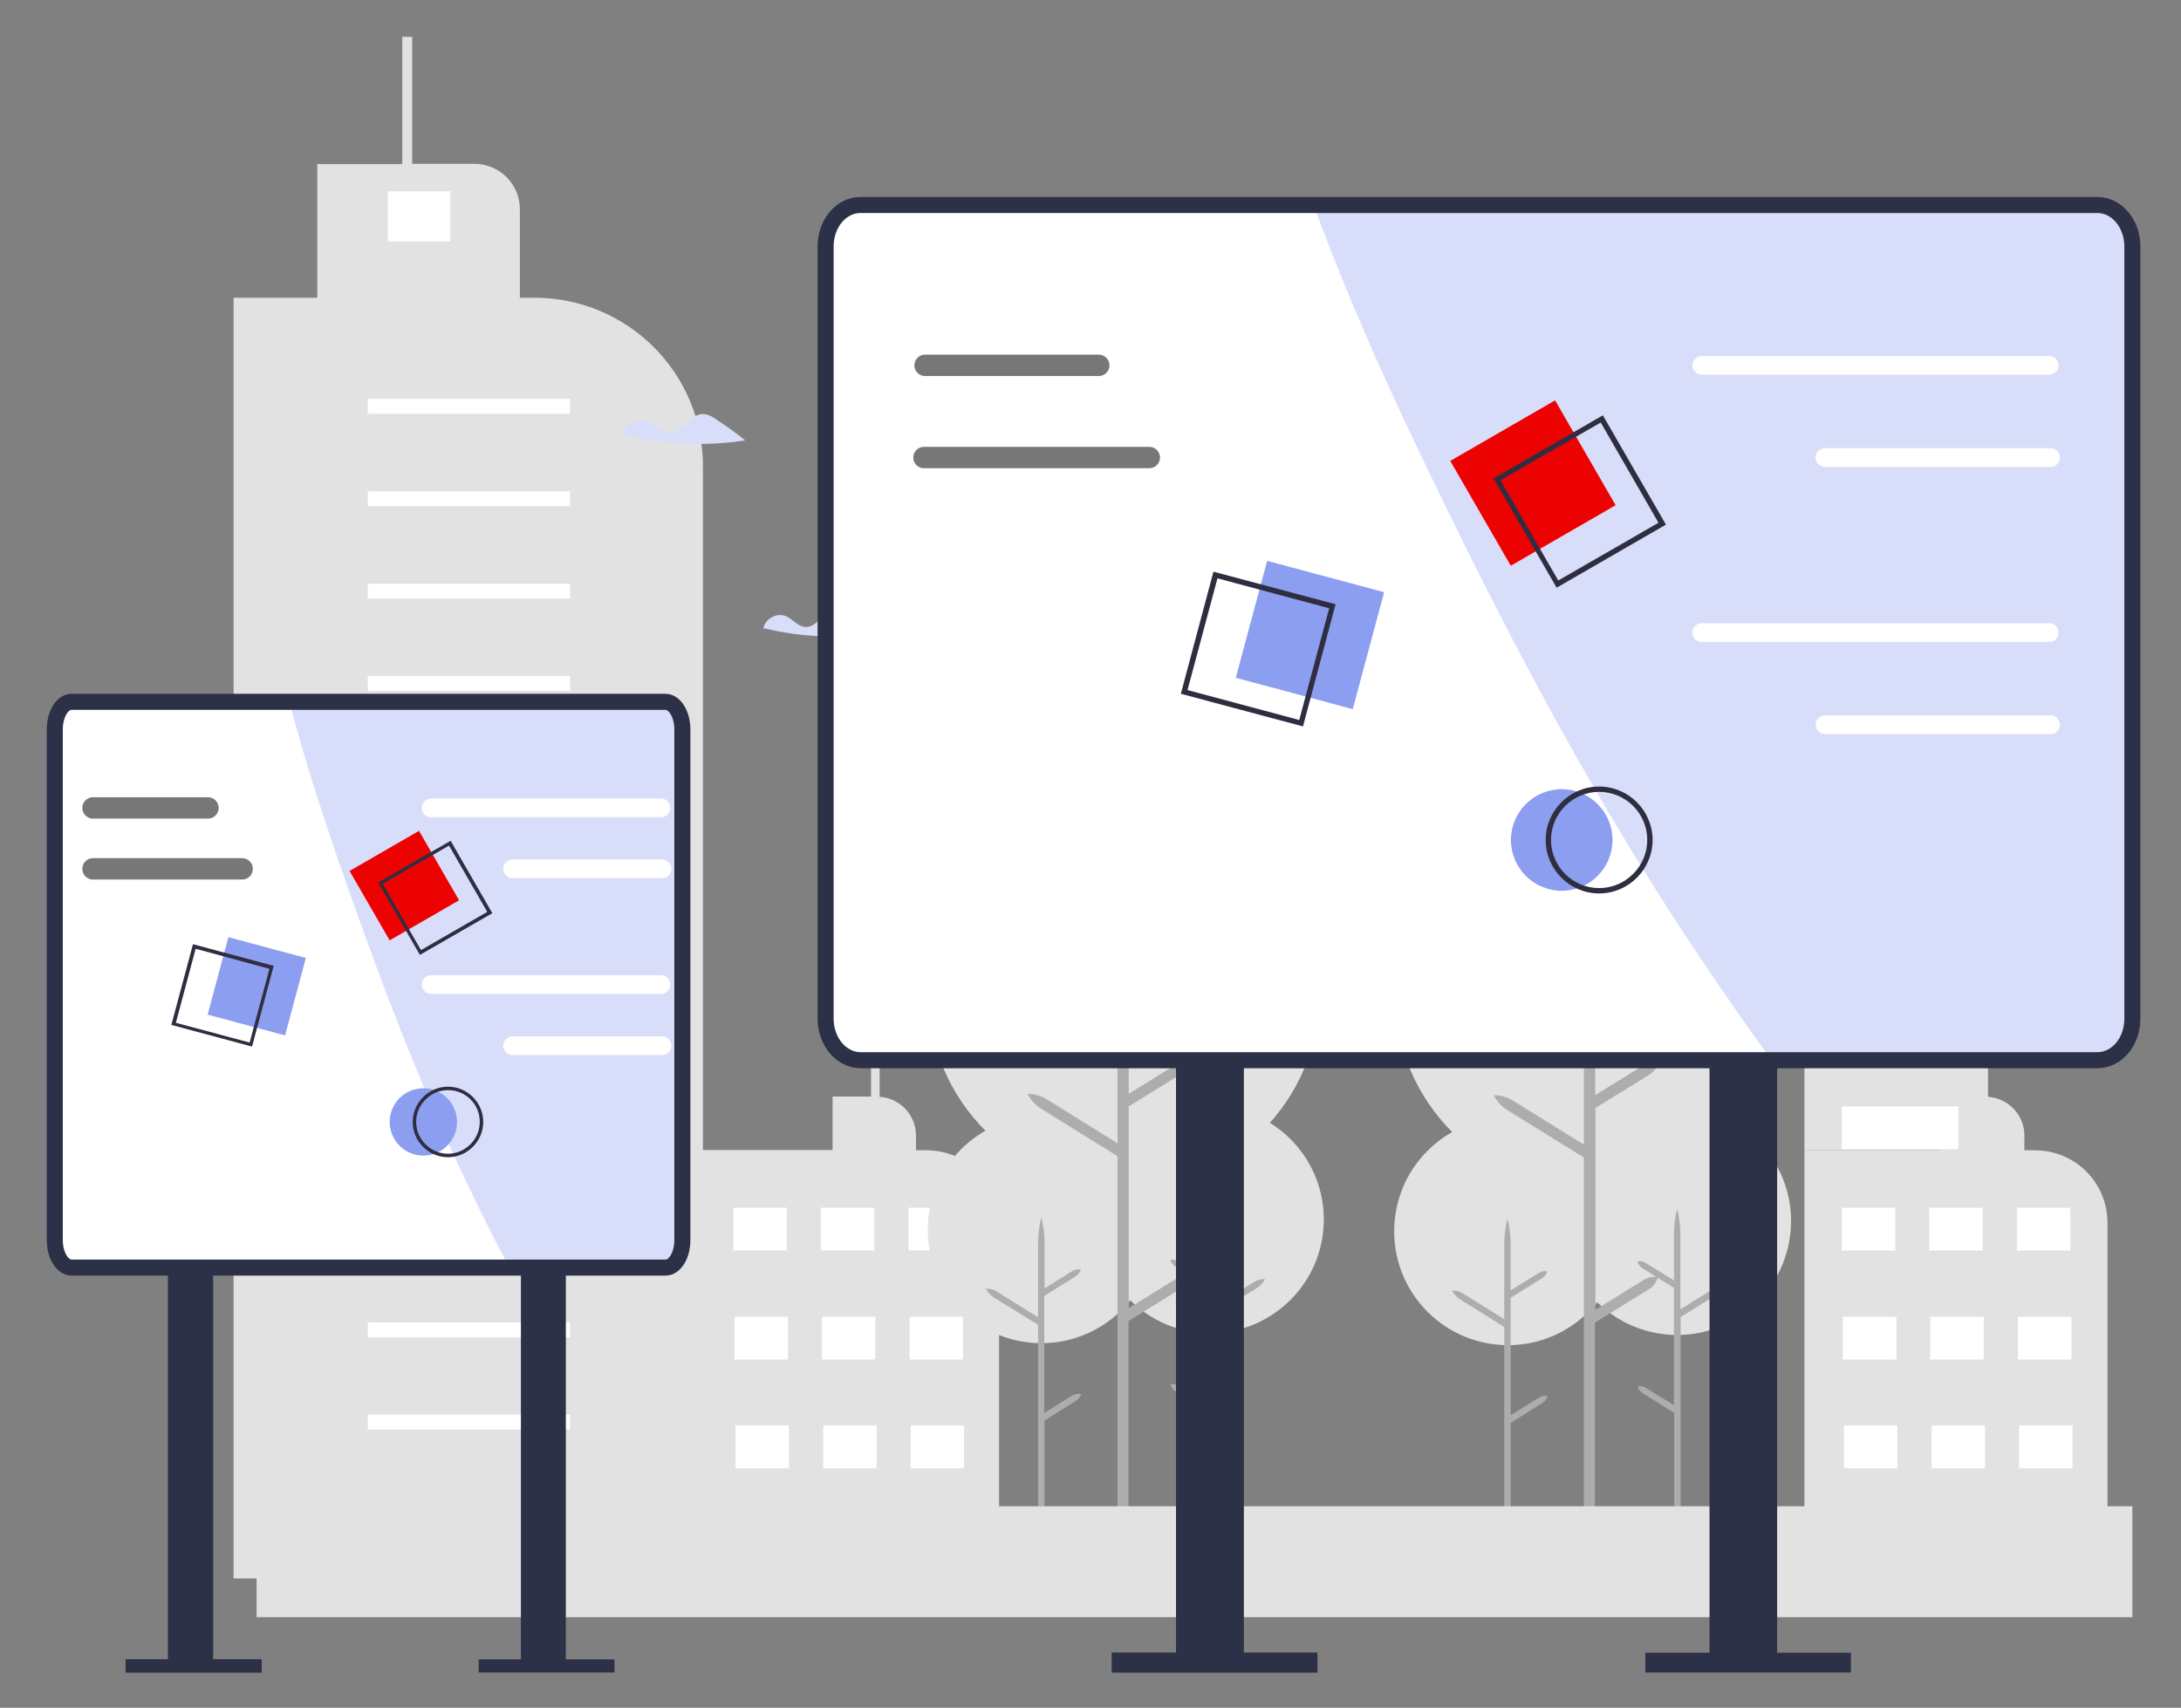 <?xml version="1.0" encoding="utf-8"?>
<!-- Generator: Adobe Illustrator 24.1.2, SVG Export Plug-In . SVG Version: 6.00 Build 0)  -->
<svg version="1.1" id="Livello_1" xmlns="http://www.w3.org/2000/svg" xmlns:xlink="http://www.w3.org/1999/xlink" x="0px" y="0px"
	 viewBox="0 0 816 639" style="enable-background:new 0 0 816 639;" xml:space="preserve">
<rect x="0" y="0" width="816" height="639" fill="#808080" stroke="none"/>
<style type="text/css">
	.st0{fill:#E2E2E2;}
	.st1{fill:#FFFFFF;}
	.st2{fill:#D8DEFA;}
	.st3{fill:#ADADAD;}
	.st4{fill:#CCCCCC;}
	.st5{fill:#2C3148;}
	.st6{fill:none;stroke:#2C3148;stroke-width:6;stroke-miterlimit:10;}
	.st7{fill:#ED0202;}
	.st8{fill:#2F2E41;}
	.st9{fill:#8C9EF0;}
	.st10{fill:none;stroke:#FFFFFF;stroke-width:7;stroke-linecap:round;stroke-miterlimit:10;}
	.st11{fill:none;stroke:#777777;stroke-width:8;stroke-linecap:round;stroke-miterlimit:10;}
</style>
<path class="st0" d="M199.9,111.4h-5.4V78.3c0-9.4-7.6-17-17-17h-23.3V13.8h-3.7v47.6h-31.8v50H87.4v479.2h175.6V174.7
	C263.2,139.7,234.9,111.4,199.9,111.4z"/>
<path class="st0" d="M346.6,430.4h-3.9v-5.6c0-7.6-6-13.9-13.6-14.4v-37.6h-3.2v37.5h-14.4v20h-51.1v160.6h113.4V457.6
	C373.8,442.5,361.7,430.4,346.6,430.4L346.6,430.4z"/>
<rect x="137.6" y="149.2" class="st1" width="75.7" height="5.6"/>
<rect x="137.6" y="183.8" class="st1" width="75.7" height="5.6"/>
<rect x="137.6" y="218.4" class="st1" width="75.7" height="5.6"/>
<rect x="137.6" y="252.9" class="st1" width="75.7" height="5.6"/>
<rect x="137.6" y="287.4" class="st1" width="75.7" height="5.6"/>
<rect x="137.6" y="321.9" class="st1" width="75.7" height="5.6"/>
<rect x="137.6" y="356.5" class="st1" width="75.7" height="5.6"/>
<rect x="137.6" y="391.1" class="st1" width="75.7" height="5.6"/>
<rect x="137.6" y="425.6" class="st1" width="75.7" height="5.6"/>
<rect x="137.6" y="460.2" class="st1" width="75.7" height="5.6"/>
<rect x="137.6" y="494.8" class="st1" width="75.7" height="5.6"/>
<rect x="137.6" y="529.3" class="st1" width="75.7" height="5.6"/>
<rect x="274.4" y="451.9" class="st1" width="20" height="16"/>
<rect x="307.1" y="451.9" class="st1" width="20" height="16"/>
<rect x="339.9" y="451.9" class="st1" width="20" height="16"/>
<rect x="274.8" y="492.7" class="st1" width="20" height="16"/>
<rect x="307.5" y="492.7" class="st1" width="20" height="16"/>
<rect x="340.3" y="492.7" class="st1" width="20" height="16"/>
<rect x="275.2" y="533.4" class="st1" width="20" height="16"/>
<rect x="308" y="533.4" class="st1" width="20" height="16"/>
<rect x="340.7" y="533.4" class="st1" width="20" height="16"/>
<path class="st0" d="M761.3,430.4h-3.9v-5.6c0-7.6-6-13.9-13.6-14.4v-37.6h-3.2v37.5h-14.4v20h-51.1v160.6h113.4V457.6
	C788.5,442.5,776.4,430.4,761.3,430.4L761.3,430.4z"/>
<rect x="675.1" y="372.8" class="st0" width="65.5" height="57.5"/>
<rect x="689.1" y="451.9" class="st1" width="20" height="16"/>
<rect x="721.8" y="451.9" class="st1" width="20" height="16"/>
<rect x="689.1" y="414" class="st1" width="43.6" height="16"/>
<rect x="754.6" y="451.9" class="st1" width="20" height="16"/>
<rect x="689.5" y="492.7" class="st1" width="20" height="16"/>
<rect x="722.2" y="492.7" class="st1" width="20" height="16"/>
<rect x="755" y="492.7" class="st1" width="20" height="16"/>
<rect x="689.9" y="533.4" class="st1" width="20" height="16"/>
<rect x="722.7" y="533.4" class="st1" width="20" height="16"/>
<rect x="755.4" y="533.4" class="st1" width="20" height="16"/>
<rect x="145.1" y="71.6" class="st1" width="23.4" height="18.7"/>
<path class="st2" d="M268.5,157.3c-1.7-1.2-3.5-2.4-5.6-2.4c-5,0.1-7.6,7.4-12.6,7.1c-3.2-0.2-5.2-3.3-8.2-4.5
	c-3.8-1.5-8.6,1.5-9.1,5.6l0.5-0.4c14.8,3.6,30.3,4.4,45.3,2.1C275.6,162.1,272,159.6,268.5,157.3z"/>
<path class="st2" d="M317.8,230.2c-1.5-1.1-3.2-2.2-5-2.1c-4.5,0.1-6.9,6.8-11.5,6.5c-2.9-0.2-4.8-3.1-7.4-4.1c-3.5-1.4-8,1.3-8.3,5
	l0.4-0.4c13.5,3.3,27.6,3.9,41.4,1.9C324.2,234.7,321,232.4,317.8,230.2z"/>
<g>
	
		<ellipse transform="matrix(8.248055e-02 -0.997 0.997 8.248055e-02 -39.689 869.904)" class="st0" cx="452.6" cy="456.5" rx="42.5" ry="42.5"/>
	<path class="st3" d="M441.1,518.6l10.4,6.5v-43.8l-11.7-7.3c-1-0.6-1.7-1.6-2-2.6l0,0c1.1-0.2,2.3,0,3.2,0.6l10.4,6.5v-17
		c0-3.3,0.4-6.6,1.2-9.7c0.8,3.2,1.2,6.5,1.2,9.7v27.7l15.4-9.5c1.2-0.8,2.7-1.2,4.1-1.1c-0.6,1.3-1.6,2.4-2.8,3.2L454,492v103.6
		h-2.4v-67.7l-11.7-7.3c-1-0.6-1.7-1.6-2-2.6l0,0C439,517.8,440.1,518,441.1,518.6z"/>
	
		<ellipse transform="matrix(4.531443e-02 -0.999 0.999 4.531443e-02 -87.669 828.444)" class="st0" cx="389.6" cy="460.1" rx="42.5" ry="42.5"/>
	<path class="st3" d="M401.1,522.2l-10.4,6.5v-43.8l11.7-7.3c1-0.6,1.7-1.6,2-2.6l0,0c-1.1-0.2-2.3,0-3.2,0.6l-10.4,6.5v-17
		c0-3.3-0.4-6.6-1.2-9.7c-0.8,3.2-1.2,6.5-1.2,9.7v27.8l-15.4-9.6c-1.2-0.8-2.7-1.2-4.1-1.1c0.6,1.3,1.6,2.4,2.8,3.2l16.7,10.3
		v100.2h2.4v-64.4l11.7-7.3c1-0.6,1.7-1.6,2-2.6l0,0C403.2,521.4,402.1,521.6,401.1,522.2z"/>
	<circle class="st0" cx="420.5" cy="371.4" r="73.2"/>
	<path class="st3" d="M440.3,478.3l-18,11.2V414l20.2-12.5c1.7-1,2.9-2.7,3.4-4.5l0,0l0,0c-1.9-0.4-3.9,0-5.6,1.1l-18,11.2v-29.2
		c0-5.7-0.7-11.3-2.1-16.8c-1.4,5.5-2.1,11.1-2.1,16.8v47.7l-26.5-16.5c-2.1-1.3-4.6-2-7.1-2c1.1,2.3,2.8,4.1,4.9,5.5l28.7,17.8V596
		h4.1V494.3l20.2-12.5c1.7-1,2.9-2.7,3.4-4.5l0,0l0,0C443.9,476.8,441.9,477.3,440.3,478.3z"/>
</g>
<g>
	
		<ellipse transform="matrix(8.248055e-02 -0.997 0.997 8.248055e-02 120.017 1044.609)" class="st0" cx="627.3" cy="457.1" rx="42.6" ry="42.6"/>
	<path class="st3" d="M615.8,519.3l10.5,6.5v-43.9l-11.7-7.3c-1-0.6-1.7-1.6-2-2.6l0,0c1.1-0.2,2.3,0,3.2,0.6l10.5,6.5v-17
		c0-3.3,0.4-6.6,1.2-9.8c0.8,3.2,1.2,6.5,1.2,9.8v27.8l15.5-9.6c1.2-0.8,2.7-1.2,4.1-1.1c-0.6,1.3-1.6,2.4-2.8,3.2l-16.7,10.4v103.8
		h-2.4v-67.9l-11.7-7.3c-1-0.6-1.7-1.6-2-2.6l0,0C613.7,518.5,614.8,518.7,615.8,519.3z"/>
	
		<ellipse transform="matrix(4.531443e-02 -0.999 0.999 4.531443e-02 78.413 1003.479)" class="st0" cx="564.2" cy="460.7" rx="42.6" ry="42.6"/>
	<path class="st3" d="M575.7,523l-10.5,6.5v-43.9l11.7-7.3c1-0.6,1.7-1.6,2-2.6l0,0c-1.1-0.2-2.3,0-3.2,0.6l-10.5,6.5v-17
		c0-3.3-0.4-6.6-1.2-9.8c-0.8,3.2-1.2,6.5-1.2,9.8v27.8l-15.4-9.6c-1.2-0.8-2.7-1.2-4.1-1.1c0.6,1.3,1.6,2.4,2.8,3.2l16.7,10.4
		v100.4h2.4v-64.5L577,525c1-0.6,1.7-1.6,2-2.6l0,0C577.9,522.1,576.7,522.4,575.7,523z"/>
	<circle class="st0" cx="595.2" cy="371.8" r="73.3"/>
	<path class="st3" d="M615,478.9l-18.1,11.2v-75.5l20.2-12.5c1.7-1,2.9-2.7,3.4-4.6l0,0l0,0c-1.9-0.4-3.9,0-5.6,1.1l-18.1,11.2
		v-29.3c0-5.7-0.7-11.3-2.1-16.8c-1.4,5.5-2.1,11.1-2.1,16.8v47.8l-26.6-16.5c-2.1-1.3-4.6-2-7.1-2c1.1,2.3,2.8,4.1,4.9,5.5
		l28.8,17.8v163.8h4.1V494.9l20.2-12.5c1.7-1,2.9-2.7,3.4-4.6l0,0l0,0C618.6,477.5,616.7,477.9,615,478.9z"/>
</g>
<g>
	<g>
		<path class="st4" d="M972.1,333.3c-1.1,3.2-4.1,10.2-4.1,13.4c0,3.5,2.1,5.8,5.6,6c0.7,0,2.8-0.3,2.8,1c0,1.2-1.5,1.1-2.3,1.1
			h-19.3c-0.7,0-2,0-2-1.1c0-1,1.1-1,1.8-1.1c7.5-0.6,9.7-6.1,12.4-12.2l8.9-23.4l4.5-12.6c-0.7-0.9-1.3-1.1-2.3-1.4
			c-0.7-0.2-1.8-0.3-1.8-1.3c0-0.6,0.5-0.8,1-0.9c4.4-1.1,6.8-3.4,8.1-4.9c0.8-0.8,1.3-1.5,1.6-1.5c0.9,0,1.2,1.2,1.4,1.8l13,36.8
			c7,18.2,6.8,19.3,14.1,19.6c0.9,0,2.7-0.3,2.7,1.1c0,1-1,1-1.8,1H989c-0.7,0-2.4,0.1-2.4-1.1c0-0.9,0.9-1.1,1.7-1.1
			c7.7,0,8.3-2.3,8.3-4.6c0-2.3-2.3-8-3.1-10.3l-1.5-4.4L972.1,333.3L972.1,333.3L972.1,333.3z M991,331.2l-9.3-25l-9.1,25H991z"/>
		<path class="st4" d="M1026,344c-5.6-1.4-8.4-7.2-8.4-12.6c0-9.4,9.5-14.3,17.8-14.3c2.3,0,4.4,0.3,6.6,1.1
			c3.9-3.9,8.9-5.4,11.8-5.4c2.3,0,4.7,1.8,4.7,4.3s-1.9,4.5-4.4,4.5c-5,0-4.9-4.5-7-4.5c-1.2,0-2.3,1.3-3.1,2.1
			c5.3,1.9,8.3,6.9,8.3,12.6c0,9.4-8.6,14.5-17.1,14.5c-2.7,0-5.4-0.7-8.1-0.7c-0.8,0-1.9,0.2-2.9,0.7s-1.8,1.2-1.8,2.3
			c0,1.8,0.7,3,12.5,3c12.4,0,22.2,0.9,22.2,10.2c0,11.7-13,14-22.1,14c-15.1,0-20.4-5.4-20.4-9.3c0-3.5,3.3-5.1,6.4-5.1
			c0.9,0,1.5,0.2,2.6,0.4v0.2c-1.8,0.6-2.7,1.9-2.7,4c0,3.8,4.4,7.8,15,7.8c5,0,15.5-1.2,15.5-8c0-3.5-1.1-5.6-18.1-5.9
			c-5.2-0.1-16.3,0-16.3-7.6c0-5.1,4.4-8.1,9.1-8.2L1026,344L1026,344z M1026.2,330.8c0,6.5,0.6,13.6,8.9,13.6
			c7.1,0,8.5-6.8,8.5-12.6c0-6.4-0.9-12.7-8.8-12.7C1027.9,319,1026.2,324.8,1026.2,330.8z"/>
		<path class="st4" d="M1070.2,338.7c1.9,6.8,8,13.2,15.5,13.2c10.4,0,14-8.9,15.4-8.9c0.4,0,0.6,0.3,0.6,0.7
			c0,2.3-7.6,12.4-21.2,12.4c-11.3,0-19.5-7.5-19.5-18.9c0-12.1,11-20.1,22.5-20.1c4.4,0,10,1.8,12.9,5.7c0.9,1.1,1.1,1.5,2.5,1.5
			c0.5-0.1,1.3,0.1,1.3,0.6c0,0.8-2.2,1.5-2.7,1.7L1070.2,338.7z M1086.8,329.3c0.8-0.4,2.4-0.8,2.4-1.9c0-2.4-4.2-8-9.7-8
			s-10.3,5.1-10.3,13.1c0,1.4,0.3,2.8,0.5,4.2L1086.8,329.3z"/>
		<path class="st4" d="M1119.2,340.9c0,11,1.2,11.8,5.7,11.8c0.6,0,1.1,0.5,1.1,1.3c0,0.6-0.6,0.6-1.1,0.6h-21.7
			c-0.7,0-1.3-0.2-1.3-1c0-1,1.1-1,1.9-1h1c5.4,0,6.1-1.6,6.1-11.9v-5c0-8.5,0-11.7-5.9-11.7c-0.6,0-3.5,0.4-3.5-0.8
			c0-0.6,0.6-1.1,1.4-1.1c6-0.6,9.4-1.9,11.5-3.1c2.2-1.1,3-2.1,3.7-2.1c0.7,0,1.1,0.9,1.1,1.8v5.9c4.4-2.8,11-7.7,16.3-7.7
			c4.7,0,8.2,2.7,8.2,8.8v15.1c0,10.3,0.7,11.8,6.1,11.8h1c0.8,0,1.8,0.1,1.8,1.1c0,0.8-0.6,0.9-1.2,0.9h-21.3c-0.6,0-1.1,0-1.1-0.6
			c0-0.8,0.6-1.3,1.1-1.3c4.2,0,5.2-1.3,5.2-11.8v-10.6c0-3,0.3-9.3-4.1-9.3c-3.5,0-9.3,3.5-12.2,5.6L1119.2,340.9L1119.2,340.9z"/>
		<path class="st4" d="M1173,319c-7.3,0-12.1,6.1-12.1,14.9c0,8.7,5.3,18.5,15.1,18.5c9.5,0,12.4-6.2,13.9-6.2
			c0.5,0,0.7,0.3,0.7,0.7c0,2-7.7,9.2-18.2,9.2c-14.1,0-20.1-8.4-20.1-18.2c0-9.4,7.2-20.8,21.8-20.8c4.8,0,14.6,2.2,14.6,8.5
			c0,2.9-2.4,4.7-5.1,4.7c-3.5,0-4.7-2.7-4.9-5.6C1178.5,320.8,1177.2,319,1173,319z"/>
		<path class="st4" d="M1233.4,318.5c0.8,0,1.6,0.2,1.6,1.1c0,0.6-0.6,0.7-1.1,0.7c-4.7,0-8.5,5.5-12.8,16.4l-4.3,11.1
			c0.3,2.3,3.7,2.3,3.7,3.1c0,0.5-0.8,0.6-1.2,0.6c-2.1,0.5-5.5,3.4-8,9.4c-2.3,5.3-5.6,12.2-12.4,12.2c-2.9,0-6.1-1.5-6.1-4.8
			c0-2.3,1.9-3.9,4-3.9c4.4,0,4.3,4,6.2,4c3.9,0,6.9-9.5,8.4-12.1l-10.8-24.3c-5.4-10.8-5.8-11.7-10.1-11.7c-0.7,0-1.8-0.1-1.8-0.9
			c0-0.9,1.1-1.1,1.7-1.1h21.4c0.8,0,2.1,0,2.1,1.1s-2,0.8-2.7,0.8c-1.9,0-4.9,0.1-4.9,2.9c0,1.6,1.1,3.9,1.8,5.5l7.7,17.1
			c1.7-5.4,7.2-16.5,7.2-21.6c0-3.2-2.1-3.9-4.8-3.9c-0.8,0-1.7-0.1-1.7-1.1c0-0.9,1.2-0.9,1.8-0.9L1233.4,318.5L1233.4,318.5z"/>
	</g>
	<path class="st2" d="M1095.9,268.1c-0.4-6.6-3.2-11.6-11.4-11.6c-3.7,0-11,1.9-11,6.8c0,1.2,1.4,2.2,1.4,4.8c0,4.3-3.6,6.9-7.9,6.9
		c-4.3,0-6.8-3.3-6.8-7.3c0-5.3,8.6-14.1,25.5-14.1c16.4,0,22.3,7.7,22.3,15.7v26.5c0,3.6-0.1,8.7,5,8.7c5.4,0,4.6-6.1,6.3-6.1
		c1.1,0,1.3,0.7,1.3,1.5c0,4.1-4.3,10.6-13.6,10.6c-5.3,0-11.1-3.9-11.1-9.4v-4.7h-0.2c-2.8,8.7-12.3,14.1-21.3,14.1
		c-8.1,0-15.8-4.8-15.8-13.7c0-17.4,23.7-19.4,36.4-20.3l1.1-0.1L1095.9,268.1L1095.9,268.1z M1081.3,304.3
		c5.9,0,14.5-5.3,14.5-17.6v-7.4c-17.9-0.7-24.9,6.8-24.9,14.8C1071,299.9,1075.4,304.3,1081.3,304.3z"/>
	<path class="st2" d="M1146.5,288.4c0,16,1.8,17.2,8.3,17.2c0.8,0,1.6,0.7,1.6,1.9c0,0.9-0.8,0.9-1.6,0.9h-31.7
		c-1.1,0-1.9-0.2-1.9-1.4c0-1.4,1.6-1.4,2.8-1.4h1.4c7.9,0,8.9-2.3,8.9-17.4V281c0-12.4,0-17-8.6-17c-0.8,0-5,0.6-5-1.2
		c0-0.9,0.8-1.6,2-1.6c8.8-0.9,13.7-2.8,16.8-4.5c3.2-1.6,4.3-3,5.4-3s1.5,1.3,1.5,2.6v8.5c6.5-4.1,16-11.1,23.8-11.1
		c6.8,0,12,4,12,12.8v21.9c0,15,1.1,17.2,8.9,17.2h1.4c1.2,0,2.7,0.1,2.7,1.5c0,1.2-0.8,1.3-1.8,1.3h-31c-0.8,0-1.6,0-1.6-0.9
		c0-1.2,0.8-1.9,1.6-1.9c6.1,0,7.6-1.9,7.6-17.2v-15.4c0-4.3,0.5-13.5-6-13.5c-5,0-13.5,5.2-17.7,8.2v20.8H1146.5z"/>
	<path class="st2" d="M1189.2,258.6c-1.3,0-4,0-4-1.3c0-1.5,0.8-1.5,1.9-1.5c4.8,0,20.4-3.2,20.4-21c0-1.4-0.1-4.2,1.8-4.2
		c2.2,0,1.9,3.3,1.6,4.7v20.5h15.5c1.3,0,3.3,0,3.3,1.5c0,1.3-2.8,1.3-4.1,1.3h-14.7v33.2c0,7.7,0.5,14.9,10.3,14.9
		c5,0,9.4-2.2,10.4-7.5c0.4-1.3,0.4-2.9,2.2-2.9c0.9,0,1.2,0.7,1.2,1.6c0,5-4.6,12.7-17,12.7c-13.2,0-19.2-5.6-19.2-14.3v-37.7
		L1189.2,258.6L1189.2,258.6z"/>
	<g>
		<path class="st2" d="M1074.5,244.8c0-15.6-14.9-28.1-33.2-28.1c-11.6,0-21.8,5-27.7,12.6c-6-7.6-16.1-12.6-27.7-12.6
			c-18.4,0-33.2,12.6-33.2,28.1v98.7c0,0.6,0.8,0.7,1,0.2l12.9-29.8v-46.2V245c0-10.7,8.6-19.5,19.2-19.5c10.7,0,19.4,8.6,19.4,19.3
			v22.9V311c0,0.3,0.2,0.5,0.5,0.5h15.7c0.3,0,0.5-0.2,0.5-0.5v-43.3V245c0-10.7,8.6-19.5,19.2-19.5c10.7,0,19.4,8.6,19.4,19.3v11.1
			c3-2.7,7.6-5.2,13.9-6.3v-4.8L1074.5,244.8L1074.5,244.8z"/>
	</g>
</g>
<rect x="96" y="563.6" class="st0" width="701.8" height="41.5"/>
<g>
	<g>
		<path class="st1" d="M797.8,92.2v289c0,8.6-5.8,15.5-13.1,15.5H322c-7.2,0-13.1-6.9-13.1-15.5v-289c0-8.6,5.8-15.5,13.1-15.5
			h462.7C791.9,76.7,797.8,83.6,797.8,92.2z"/>
		<g>
			<polygon class="st5" points="465.3,395.7 440,395.7 440,618.4 416,618.4 416,625.8 492.9,625.8 492.9,618.4 465.3,618.4 			"/>
			<polygon class="st5" points="465.3,395.7 440,395.7 440,618.4 416,618.4 416,625.8 492.9,625.8 492.9,618.4 465.3,618.4 			"/>
			<polygon class="st5" points="664.9,395.7 639.6,395.7 639.6,618.4 615.6,618.4 615.6,625.8 692.5,625.8 692.5,618.4 664.9,618.4 
							"/>
		</g>
		<path class="st2" d="M492.2,78.7c11.5,31.1,24.8,61.2,39,90.8c24.1,50.4,49.6,100.2,78.3,147.3c16.8,27.5,34.6,54.1,53.3,79.9
			h122.1c7.3,0,13.1-6.9,13.1-15.5v-289c0-8.6-5.9-15.5-13.1-15.5H491.4C491.7,77.4,491.9,78,492.2,78.7z"/>
		<path class="st6" d="M797.8,92.2v289c0,8.6-5.8,15.5-13.1,15.5H322c-7.2,0-13.1-6.9-13.1-15.5v-289c0-8.6,5.8-15.5,13.1-15.5
			h462.7C791.9,76.7,797.8,83.6,797.8,92.2z"/>
	</g>
	<rect x="550.9" y="158.1" transform="matrix(0.866 -0.5 0.5 0.866 -13.536 310.995)" class="st7" width="45.3" height="45.3"/>
	<path class="st8" d="M582.4,219.9L558.8,179l40.9-23.6l23.6,40.9L582.4,219.9z M561.4,179.7l21.6,37.5l37.5-21.6l-21.6-37.5
		L561.4,179.7z"/>
	<circle class="st9" cx="584.3" cy="314.3" r="19"/>
	<path class="st8" d="M598.3,334.3c-11,0-20-9-20-20s9-20,20-20s20,9,20,20S609.3,334.3,598.3,334.3z M598.3,296.3
		c-9.9,0-18,8.1-18,18s8.1,18,18,18s18-8.1,18-18C616.3,304.3,608.2,296.3,598.3,296.3z"/>
	
		<rect x="467.3" y="214.9" transform="matrix(0.259 -0.966 0.966 0.259 133.738 649.364)" class="st9" width="45.3" height="45.3"/>
	<path class="st8" d="M487.5,271.8l-45.7-12.2l12.2-45.7l45.7,12.2L487.5,271.8z M444.3,258.2l41.8,11.2l11.2-41.8l-41.8-11.2
		L444.3,258.2z"/>
	<line class="st10" x1="636.7" y1="136.7" x2="766.7" y2="136.7"/>
	<line class="st10" x1="682.8" y1="171.2" x2="767.2" y2="171.2"/>
	<line class="st10" x1="636.7" y1="236.7" x2="766.7" y2="236.7"/>
	<line class="st10" x1="682.8" y1="271.2" x2="767.2" y2="271.2"/>
	<line class="st11" x1="411.1" y1="136.7" x2="346.1" y2="136.7"/>
	<line class="st11" x1="430" y1="171.2" x2="345.7" y2="171.2"/>
</g>
<g>
	<g>
		<path class="st1" d="M255.2,272.9V464c0,5.7-2.8,10.3-6.3,10.3H26.9c-3.5,0-6.3-4.6-6.3-10.3V272.9c0-5.7,2.8-10.3,6.3-10.3h221.9
			C252.3,262.6,255.2,267.2,255.2,272.9z"/>
		<g>
			<polygon class="st5" points="79.7,473.6 62.9,473.6 62.9,620.9 47,620.9 47,625.8 97.9,625.8 97.9,620.9 79.7,620.9 			"/>
			<polygon class="st5" points="79.7,473.6 62.9,473.6 62.9,620.9 47,620.9 47,625.8 97.9,625.8 97.9,620.9 79.7,620.9 			"/>
			<polygon class="st5" points="211.7,473.6 194.9,473.6 194.9,620.9 179.1,620.9 179.1,625.8 229.9,625.8 229.9,620.9 211.7,620.9 
							"/>
		</g>
		<path class="st2" d="M108.6,263.9c5.5,20.6,11.9,40.5,18.7,60.1c11.6,33.3,23.8,66.3,37.6,97.4c8.1,18.2,16.6,35.8,25.6,52.8H249
			c3.5,0,6.3-4.6,6.3-10.3V272.9c0-5.7-2.8-10.3-6.3-10.3H108.2C108.3,263.1,108.4,263.5,108.6,263.9z"/>
		<path class="st6" d="M255.3,272.9V464c0,5.7-2.8,10.3-6.3,10.3H26.8c-3.5,0-6.3-4.6-6.3-10.3V272.9c0-5.7,2.8-10.3,6.3-10.3H249
			C252.4,262.6,255.3,267.2,255.3,272.9z"/>
	</g>
	<rect x="136.3" y="316.4" transform="matrix(0.866 -0.5 0.5 0.866 -145.452 120.034)" class="st7" width="30" height="30"/>
	<path class="st8" d="M157.1,357.3l-15.6-27.1l27.1-15.6l15.6,27.1L157.1,357.3z M143.2,330.7l14.3,24.8l24.8-14.3L168,316.4
		L143.2,330.7z"/>
	<circle class="st9" cx="158.4" cy="419.8" r="12.6"/>
	<path class="st8" d="M167.6,433c-7.3,0-13.2-6-13.2-13.2s6-13.2,13.2-13.2c7.3,0,13.2,6,13.2,13.2S174.9,433,167.6,433z
		 M167.6,407.9c-6.5,0-11.9,5.4-11.9,11.9s5.4,11.9,11.9,11.9c6.5,0,11.9-5.4,11.9-11.9C179.5,413.1,174.2,407.9,167.6,407.9z"/>
	<rect x="81" y="354" transform="matrix(0.259 -0.966 0.966 0.259 -285.263 366.213)" class="st9" width="30" height="30"/>
	<path class="st8" d="M94.3,391.6l-30.2-8.1l8.1-30.2l30.2,8.1L94.3,391.6z M65.8,382.7l27.6,7.4l7.4-27.6L73.2,355L65.8,382.7z"/>
	<line class="st10" x1="161.3" y1="302.3" x2="247.3" y2="302.3"/>
	<line class="st10" x1="191.8" y1="325.1" x2="247.7" y2="325.1"/>
	<line class="st10" x1="161.3" y1="368.4" x2="247.3" y2="368.4"/>
	<line class="st10" x1="191.8" y1="391.3" x2="247.7" y2="391.3"/>
	<line class="st11" x1="77.8" y1="302.3" x2="34.8" y2="302.3"/>
	<line class="st11" x1="90.6" y1="325.1" x2="34.8" y2="325.1"/>
</g>
</svg>

